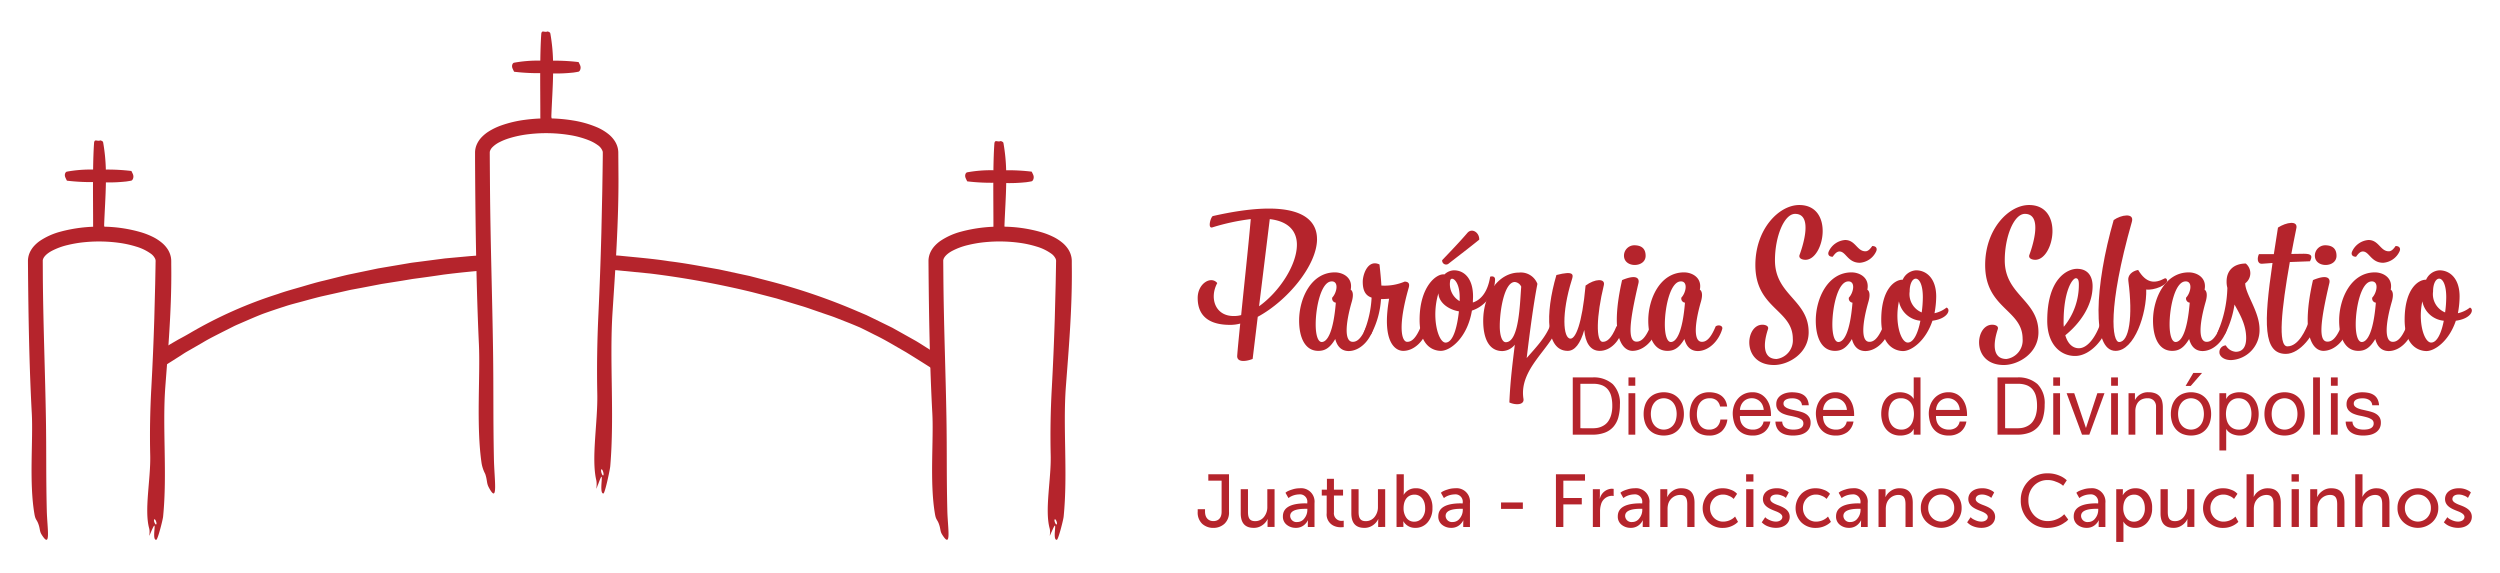 <?xml version="1.0" encoding="UTF-8"?>
<svg xmlns="http://www.w3.org/2000/svg" xmlns:xlink="http://www.w3.org/1999/xlink" width="441" height="101" viewBox="0 0 441 101">
  <defs>
    <clipPath id="clip-path">
      <rect id="Rectangle_48" data-name="Rectangle 48" width="441" height="101" transform="translate(-21625 -2763)" fill="#fff" stroke="#707070" stroke-width="1"></rect>
    </clipPath>
  </defs>
  <g id="Mask_Group_3" data-name="Mask Group 3" transform="translate(21625 2763)" clip-path="url(#clip-path)">
    <g id="Group_106" data-name="Group 106" transform="translate(-21620.059 -2757.441)">
      <path id="Path_119" data-name="Path 119" d="M0,335.209H1.291v.4c0,1.172.646,1.7,1.476,1.7s1.449-.5,1.449-1.647v-5.481H1.871v-1.133h3.65v6.628a2.682,2.682,0,0,1-.817,2.121,2.868,2.868,0,0,1-1.95.712,2.869,2.869,0,0,1-1.95-.712A2.7,2.7,0,0,1,0,335.67Z" transform="translate(206.334 -250.947)" fill="#b5242c"></path>
      <path id="Path_120" data-name="Path 120" d="M18.287,335.393h1.279v3.979c0,1.067.263,1.66,1.251,1.66a1.929,1.929,0,0,0,1.568-.738,2.734,2.734,0,0,0,.593-1.779v-3.123h1.278v6.667H23.018v-.883l.026-.488h-.026a2.7,2.7,0,0,1-.909,1.054,2.548,2.548,0,0,1-1.541.475c-1.516,0-2.28-.857-2.28-2.556Z" transform="translate(195.636 -254.662)" fill="#b5242c"></path>
      <path id="Path_121" data-name="Path 121" d="M40.213,337.673h.29v-.118a1.293,1.293,0,0,0-1.462-1.462,3.327,3.327,0,0,0-1.621.474l-.237.171-.527-.935a2.624,2.624,0,0,1,.3-.224,4.594,4.594,0,0,1,.857-.342,4.14,4.14,0,0,1,1.33-.225,2.369,2.369,0,0,1,2.635,2.609v4.217H40.6V341.2l.026-.527H40.6a1.817,1.817,0,0,1-.3.461,2.225,2.225,0,0,1-1.831.857,2.483,2.483,0,0,1-1.594-.54,1.8,1.8,0,0,1-.672-1.489c0-1.528,1.344-2.293,4.018-2.293m-1.476,3.294A1.528,1.528,0,0,0,40,340.308a2.359,2.359,0,0,0,.514-1.462v-.211h-.33c-1.805,0-2.7.422-2.7,1.265a1.117,1.117,0,0,0,1.252,1.067" transform="translate(185.16 -254.438)" fill="#b5242c"></path>
      <path id="Path_122" data-name="Path 122" d="M53.606,333.932h-.869V332.9h.909V330.98h1.239V332.9h1.607v1.028H54.885V336.9a1.33,1.33,0,0,0,1.423,1.5l.3-.026V339.5a4.076,4.076,0,0,1-.448.027,2.857,2.857,0,0,1-1.265-.237,2.2,2.2,0,0,1-1.291-2.253Z" transform="translate(175.482 -252.08)" fill="#b5242c"></path>
      <path id="Path_123" data-name="Path 123" d="M65.309,335.393h1.279v3.979c0,1.067.263,1.66,1.251,1.66a1.931,1.931,0,0,0,1.568-.738A2.736,2.736,0,0,0,70,338.516v-3.123h1.278v6.667H70.04v-.883l.026-.488H70.04a2.7,2.7,0,0,1-.91,1.054,2.548,2.548,0,0,1-1.541.475c-1.516,0-2.28-.857-2.28-2.556Z" transform="translate(168.128 -254.662)" fill="#b5242c"></path>
      <path id="Path_124" data-name="Path 124" d="M84.518,338.346v-9.3H85.8v3.044l-.026.566H85.8a1.719,1.719,0,0,1,.3-.4,2.43,2.43,0,0,1,1.831-.738,2.6,2.6,0,0,1,2.121.962,3.808,3.808,0,0,1,.8,2.53,3.7,3.7,0,0,1-.857,2.53,2.757,2.757,0,0,1-2.174.962,2.361,2.361,0,0,1-2.016-1.028l-.079-.119H85.7c.013.145.026.3.026.5v.488Zm1.726-1.634a1.632,1.632,0,0,0,1.4.7,1.754,1.754,0,0,0,1.37-.632,2.61,2.61,0,0,0,.554-1.753c0-1.436-.764-2.385-1.885-2.385-1.093,0-1.924.8-1.924,2.4a2.845,2.845,0,0,0,.488,1.674" transform="translate(156.89 -250.947)" fill="#b5242c"></path>
      <path id="Path_125" data-name="Path 125" d="M106.285,337.673h.29v-.118a1.293,1.293,0,0,0-1.462-1.462,3.327,3.327,0,0,0-1.621.474l-.237.171-.527-.935a2.623,2.623,0,0,1,.3-.224,4.594,4.594,0,0,1,.857-.342,4.138,4.138,0,0,1,1.331-.225,2.369,2.369,0,0,1,2.635,2.609v4.217h-1.186V341.2l.026-.527h-.026a1.817,1.817,0,0,1-.3.461,2.225,2.225,0,0,1-1.831.857,2.484,2.484,0,0,1-1.594-.54,1.8,1.8,0,0,1-.672-1.489c0-1.528,1.344-2.293,4.018-2.293m-1.476,3.294a1.528,1.528,0,0,0,1.265-.659,2.359,2.359,0,0,0,.514-1.462v-.211h-.33c-1.805,0-2.7.422-2.7,1.265a1.117,1.117,0,0,0,1.252,1.067" transform="translate(146.507 -254.438)" fill="#b5242c"></path>
      <rect id="Rectangle_46" data-name="Rectangle 46" width="3.848" height="1.133" transform="translate(259.842 83.076)" fill="#b5242c"></rect>
      <path id="Path_126" data-name="Path 126" d="M152.272,338.345v-9.3H157.4v1.133h-3.821v3.057h3.254v1.133h-3.254v3.979Z" transform="translate(117.254 -250.947)" fill="#b5242c"></path>
      <path id="Path_127" data-name="Path 127" d="M167.958,341.949v-6.667H169.2v1.159l-.026.5h.026A2.27,2.27,0,0,1,171.3,335.2l.33.027v1.265a1.663,1.663,0,0,0-.369-.039,2.042,2.042,0,0,0-1.872,1.568,4.084,4.084,0,0,0-.158,1.2v2.728Z" transform="translate(108.078 -254.55)" fill="#b5242c"></path>
      <path id="Path_128" data-name="Path 128" d="M182.582,337.673h.29v-.118a1.293,1.293,0,0,0-1.462-1.462,3.327,3.327,0,0,0-1.621.474l-.237.171-.527-.935a2.673,2.673,0,0,1,.3-.224,4.6,4.6,0,0,1,.857-.342,4.14,4.14,0,0,1,1.331-.225,2.369,2.369,0,0,1,2.635,2.609v4.217h-1.186V341.2l.026-.527h-.026a1.817,1.817,0,0,1-.3.461,2.226,2.226,0,0,1-1.831.857,2.484,2.484,0,0,1-1.594-.54,1.8,1.8,0,0,1-.672-1.489c0-1.528,1.344-2.293,4.018-2.293m-1.476,3.294a1.527,1.527,0,0,0,1.265-.659,2.357,2.357,0,0,0,.514-1.462v-.211h-.329c-1.805,0-2.7.422-2.7,1.265a1.118,1.118,0,0,0,1.252,1.067" transform="translate(101.873 -254.438)" fill="#b5242c"></path>
      <path id="Path_129" data-name="Path 129" d="M196.629,341.837V335.17h1.238v.883l-.026.488h.026a2.73,2.73,0,0,1,.9-1.041,2.537,2.537,0,0,1,1.607-.488c1.529,0,2.293.857,2.293,2.556v4.269h-1.278v-3.979c0-1.067-.277-1.674-1.265-1.674a2.2,2.2,0,0,0-2.108,1.634,3.4,3.4,0,0,0-.105.9v3.123Z" transform="translate(91.305 -254.438)" fill="#b5242c"></path>
      <path id="Path_130" data-name="Path 130" d="M215.633,336.014a3.474,3.474,0,0,1,2.569-1,3.513,3.513,0,0,1,1.357.25,2.609,2.609,0,0,1,.9.488l.251.237-.606.9-.237-.211a2.444,2.444,0,0,0-.633-.342,2.316,2.316,0,0,0-.974-.211,2.213,2.213,0,0,0-1.66.672,2.346,2.346,0,0,0-.659,1.7,2.4,2.4,0,0,0,.659,1.713,2.264,2.264,0,0,0,1.7.685,2.955,2.955,0,0,0,1.818-.672l.237-.224.514.935a3.066,3.066,0,0,1-.435.369,3.853,3.853,0,0,1-2.227.7,3.517,3.517,0,0,1-2.569-.988,3.613,3.613,0,0,1,0-4.994" transform="translate(80.773 -254.439)" fill="#b5242c"></path>
      <path id="Path_131" data-name="Path 131" d="M233.11,329.043H234.4v1.3H233.11Zm.013,2.636H234.4v6.667h-1.278Z" transform="translate(69.964 -250.947)" fill="#b5242c"></path>
      <path id="Path_132" data-name="Path 132" d="M239.747,341.02l.619-.909a2.069,2.069,0,0,0,.237.224,3.892,3.892,0,0,0,.659.343,2.5,2.5,0,0,0,1.015.211c.593,0,1.107-.316,1.107-.83,0-.435-.541-.764-1.213-1.015-.962-.382-2.214-.843-2.214-2.135,0-1.173,1.028-1.9,2.412-1.9a3.351,3.351,0,0,1,1.937.553l.211.185-.514.962-.2-.158a2.128,2.128,0,0,0-.554-.264,2.258,2.258,0,0,0-.9-.171c-.62,0-1.094.277-1.094.817,0,.435.54.738,1.212,1,.962.356,2.214.83,2.214,2.122,0,1.12-.975,1.937-2.411,1.937a3.814,3.814,0,0,1-1.357-.237,2.83,2.83,0,0,1-.9-.5Z" transform="translate(66.081 -254.439)" fill="#b5242c"></path>
      <path id="Path_133" data-name="Path 133" d="M255.13,336.014a3.474,3.474,0,0,1,2.569-1,3.513,3.513,0,0,1,1.357.25,2.609,2.609,0,0,1,.9.488l.25.237-.606.9-.237-.211a2.447,2.447,0,0,0-.632-.342,2.319,2.319,0,0,0-.975-.211,2.213,2.213,0,0,0-1.66.672,2.346,2.346,0,0,0-.659,1.7,2.4,2.4,0,0,0,.659,1.713,2.264,2.264,0,0,0,1.7.685,2.954,2.954,0,0,0,1.818-.672l.237-.224.514.935a3.074,3.074,0,0,1-.435.369,3.856,3.856,0,0,1-2.227.7,3.517,3.517,0,0,1-2.569-.988,3.613,3.613,0,0,1,0-4.994" transform="translate(57.668 -254.439)" fill="#b5242c"></path>
      <path id="Path_134" data-name="Path 134" d="M275.356,337.673h.29v-.118a1.293,1.293,0,0,0-1.462-1.462,3.327,3.327,0,0,0-1.621.474l-.237.171-.527-.935a2.62,2.62,0,0,1,.3-.224,4.6,4.6,0,0,1,.857-.342,4.142,4.142,0,0,1,1.331-.225,2.369,2.369,0,0,1,2.635,2.609v4.217h-1.186V341.2l.026-.527h-.026a1.817,1.817,0,0,1-.3.461,2.225,2.225,0,0,1-1.831.857,2.484,2.484,0,0,1-1.594-.54,1.8,1.8,0,0,1-.672-1.489c0-1.528,1.344-2.293,4.018-2.293m-1.476,3.294a1.528,1.528,0,0,0,1.265-.659,2.359,2.359,0,0,0,.514-1.462v-.211h-.329c-1.805,0-2.7.422-2.7,1.265a1.118,1.118,0,0,0,1.252,1.067" transform="translate(47.6 -254.438)" fill="#b5242c"></path>
      <path id="Path_135" data-name="Path 135" d="M289.4,341.837V335.17h1.238v.883l-.026.488h.026a2.73,2.73,0,0,1,.9-1.041,2.537,2.537,0,0,1,1.607-.488c1.529,0,2.293.857,2.293,2.556v4.269h-1.278v-3.979c0-1.067-.277-1.674-1.265-1.674a2.2,2.2,0,0,0-2.108,1.634,3.4,3.4,0,0,0-.105.9v3.123Z" transform="translate(37.031 -254.438)" fill="#b5242c"></path>
      <path id="Path_136" data-name="Path 136" d="M307.375,338.491a3.274,3.274,0,0,1,1.041-2.49,3.8,3.8,0,0,1,5.113,0,3.272,3.272,0,0,1,1.041,2.49,3.332,3.332,0,0,1-1.054,2.5,3.747,3.747,0,0,1-5.1,0,3.322,3.322,0,0,1-1.041-2.5m5.218,1.726a2.363,2.363,0,0,0,.672-1.726,2.3,2.3,0,0,0-.672-1.7,2.168,2.168,0,0,0-1.621-.672,2.208,2.208,0,0,0-1.621.672,2.3,2.3,0,0,0-.672,1.7,2.353,2.353,0,0,0,.672,1.713,2.274,2.274,0,0,0,3.241.013" transform="translate(26.518 -254.439)" fill="#b5242c"></path>
      <path id="Path_137" data-name="Path 137" d="M327.06,341.02l.619-.909a2.071,2.071,0,0,0,.237.224,3.876,3.876,0,0,0,.659.343,2.5,2.5,0,0,0,1.015.211c.593,0,1.107-.316,1.107-.83,0-.435-.541-.764-1.213-1.015-.962-.382-2.214-.843-2.214-2.135,0-1.173,1.028-1.9,2.412-1.9a3.352,3.352,0,0,1,1.937.553l.211.185-.514.962-.2-.158a2.13,2.13,0,0,0-.553-.264,2.258,2.258,0,0,0-.9-.171c-.62,0-1.094.277-1.094.817,0,.435.54.738,1.212,1,.962.356,2.214.83,2.214,2.122,0,1.12-.975,1.937-2.411,1.937a3.818,3.818,0,0,1-1.357-.237,2.828,2.828,0,0,1-.9-.5Z" transform="translate(15.003 -254.439)" fill="#b5242c"></path>
      <path id="Path_138" data-name="Path 138" d="M351.2,330.033a4.587,4.587,0,0,1,3.386-1.37,5.143,5.143,0,0,1,2.161.434,3.985,3.985,0,0,1,1.094.672l.132.119-.645.975a3.058,3.058,0,0,0-.342-.277,4.12,4.12,0,0,0-.936-.448,3.558,3.558,0,0,0-1.41-.29,3.269,3.269,0,0,0-2.49,1.028,3.546,3.546,0,0,0-.949,2.53,3.783,3.783,0,0,0,.962,2.61,3.211,3.211,0,0,0,2.49,1.067,3.859,3.859,0,0,0,1.489-.3,3.7,3.7,0,0,0,1.054-.606l.329-.3.7.936a2.065,2.065,0,0,1-.606.514,4.562,4.562,0,0,1-.738.448,5.329,5.329,0,0,1-2.266.514,4.508,4.508,0,0,1-3.413-1.4,4.8,4.8,0,0,1-1.344-3.465,4.62,4.62,0,0,1,1.344-3.386" transform="translate(1.667 -250.725)" fill="#b5242c"></path>
      <path id="Path_139" data-name="Path 139" d="M376.386,337.673h.29v-.118a1.293,1.293,0,0,0-1.462-1.462,3.327,3.327,0,0,0-1.621.474l-.237.171-.527-.935a2.623,2.623,0,0,1,.3-.224,4.6,4.6,0,0,1,.857-.342,4.14,4.14,0,0,1,1.331-.225,2.369,2.369,0,0,1,2.635,2.609v4.217h-1.186V341.2l.026-.527h-.026a1.817,1.817,0,0,1-.3.461,2.225,2.225,0,0,1-1.831.857,2.483,2.483,0,0,1-1.594-.54,1.8,1.8,0,0,1-.672-1.489c0-1.528,1.344-2.293,4.018-2.293m-1.476,3.294a1.528,1.528,0,0,0,1.265-.659,2.36,2.36,0,0,0,.514-1.462v-.211h-.329c-1.805,0-2.7.422-2.7,1.265a1.117,1.117,0,0,0,1.252,1.067" transform="translate(-11.503 -254.438)" fill="#b5242c"></path>
      <path id="Path_140" data-name="Path 140" d="M390.434,344.473v-9.3h1.173v.566l-.026.488h.026a1.537,1.537,0,0,1,.3-.422,2.54,2.54,0,0,1,1.937-.791,2.6,2.6,0,0,1,2.121.962,3.808,3.808,0,0,1,.8,2.53,3.7,3.7,0,0,1-.856,2.53,2.732,2.732,0,0,1-2.161.962,2.369,2.369,0,0,1-1.976-.976l-.066-.118h-.026c.013.158.026.356.026.58v2.991Zm1.739-4.269a1.641,1.641,0,0,0,1.383.7,1.755,1.755,0,0,0,1.37-.632,2.61,2.61,0,0,0,.554-1.753c0-1.436-.764-2.385-1.884-2.385-1.094,0-1.924.8-1.924,2.4a2.853,2.853,0,0,0,.5,1.674" transform="translate(-22.071 -254.439)" fill="#b5242c"></path>
      <path id="Path_141" data-name="Path 141" d="M409.262,335.393h1.279v3.979c0,1.067.263,1.66,1.251,1.66a1.931,1.931,0,0,0,1.568-.738,2.736,2.736,0,0,0,.593-1.779v-3.123h1.278v6.667h-1.239v-.883l.026-.488h-.026a2.7,2.7,0,0,1-.909,1.054,2.548,2.548,0,0,1-1.541.475c-1.516,0-2.28-.857-2.28-2.556Z" transform="translate(-33.086 -254.662)" fill="#b5242c"></path>
      <path id="Path_142" data-name="Path 142" d="M428.328,336.014a3.474,3.474,0,0,1,2.569-1,3.513,3.513,0,0,1,1.357.25,2.609,2.609,0,0,1,.9.488l.25.237-.606.9-.237-.211a2.448,2.448,0,0,0-.633-.342,2.319,2.319,0,0,0-.975-.211,2.213,2.213,0,0,0-1.66.672,2.346,2.346,0,0,0-.659,1.7,2.4,2.4,0,0,0,.659,1.713,2.264,2.264,0,0,0,1.7.685,2.955,2.955,0,0,0,1.818-.672l.237-.224.514.935a3.066,3.066,0,0,1-.435.369,3.853,3.853,0,0,1-2.227.7,3.517,3.517,0,0,1-2.569-.988,3.613,3.613,0,0,1,0-4.994" transform="translate(-43.654 -254.439)" fill="#b5242c"></path>
      <path id="Path_143" data-name="Path 143" d="M445.837,338.345v-9.3h1.278v3.413l-.026.554h.026a2.553,2.553,0,0,1,.909-1.028,2.648,2.648,0,0,1,1.555-.461c1.529,0,2.293.857,2.293,2.556v4.27h-1.278v-3.979c0-1.067-.277-1.674-1.265-1.674a2.219,2.219,0,0,0-2.108,1.647,3.3,3.3,0,0,0-.105.883v3.123Z" transform="translate(-54.482 -250.947)" fill="#b5242c"></path>
      <path id="Path_144" data-name="Path 144" d="M464.951,329.043h1.291v1.3h-1.291Zm.013,2.636h1.278v6.667h-1.278Z" transform="translate(-65.664 -250.947)" fill="#b5242c"></path>
      <path id="Path_145" data-name="Path 145" d="M472.888,341.837V335.17h1.238v.883l-.026.488h.026a2.733,2.733,0,0,1,.9-1.041,2.537,2.537,0,0,1,1.608-.488c1.528,0,2.292.857,2.292,2.556v4.269h-1.278v-3.979c0-1.067-.277-1.674-1.265-1.674a2.2,2.2,0,0,0-2.108,1.634,3.4,3.4,0,0,0-.105.9v3.123Z" transform="translate(-70.307 -254.438)" fill="#b5242c"></path>
      <path id="Path_146" data-name="Path 146" d="M492.034,338.345v-9.3h1.278v3.413l-.026.554h.026a2.55,2.55,0,0,1,.909-1.028,2.649,2.649,0,0,1,1.555-.461c1.528,0,2.292.857,2.292,2.556v4.27h-1.278v-3.979c0-1.067-.277-1.674-1.265-1.674a2.219,2.219,0,0,0-2.108,1.647,3.3,3.3,0,0,0-.105.883v3.123Z" transform="translate(-81.508 -250.947)" fill="#b5242c"></path>
      <path id="Path_147" data-name="Path 147" d="M510,338.491a3.274,3.274,0,0,1,1.041-2.49,3.8,3.8,0,0,1,5.112,0,3.271,3.271,0,0,1,1.041,2.49,3.331,3.331,0,0,1-1.055,2.5,3.746,3.746,0,0,1-5.1,0,3.322,3.322,0,0,1-1.041-2.5m5.218,1.726a2.363,2.363,0,0,0,.672-1.726,2.3,2.3,0,0,0-.672-1.7,2.168,2.168,0,0,0-1.621-.672,2.208,2.208,0,0,0-1.621.672,2.3,2.3,0,0,0-.672,1.7,2.353,2.353,0,0,0,.672,1.713,2.274,2.274,0,0,0,3.241.013" transform="translate(-92.021 -254.439)" fill="#b5242c"></path>
      <path id="Path_148" data-name="Path 148" d="M529.691,341.02l.619-.909a2.112,2.112,0,0,0,.237.224,3.878,3.878,0,0,0,.659.343,2.5,2.5,0,0,0,1.015.211c.593,0,1.107-.316,1.107-.83,0-.435-.54-.764-1.212-1.015-.962-.382-2.214-.843-2.214-2.135,0-1.173,1.028-1.9,2.411-1.9a3.353,3.353,0,0,1,1.937.553l.211.185-.514.962-.2-.158a2.131,2.131,0,0,0-.553-.264,2.258,2.258,0,0,0-.9-.171c-.62,0-1.094.277-1.094.817,0,.435.54.738,1.212,1,.962.356,2.214.83,2.214,2.122,0,1.12-.975,1.937-2.411,1.937a3.819,3.819,0,0,1-1.357-.237,2.833,2.833,0,0,1-.9-.5Z" transform="translate(-103.537 -254.439)" fill="#b5242c"></path>
      <path id="Path_149" data-name="Path 149" d="M21.049,221.507c0,4.615-5.212,10.89-10.458,13.712l-.9,7.437c-1.295.5-2.822.6-2.722-.6.066-.963.266-2.988.531-5.644a6.8,6.8,0,0,1-1.792.232c-2.524,0-5.711-.73-5.711-4.748,0-2.589,2.39-3.95,3.453-2.623-1.395,2.556-.432,5.81,2.888,5.81a4.711,4.711,0,0,0,1.328-.166c.5-5.047,1.228-11.62,1.693-16.932a38.152,38.152,0,0,0-6.773,1.461c-.863.266-.332-1.726.066-1.992,13.745-3.121,18.393-.3,18.393,4.05m-8.333-3.519L10.824,233.36c3.552-2.523,6.674-7.271,6.674-10.856,0-2.291-1.362-4.117-4.781-4.515" transform="translate(206.334 -184.895)" fill="#b5242c"></path>
      <path id="Path_150" data-name="Path 150" d="M55,252.772c.5-.365,1.328-.133,1.162.465-.6,2.059-2.324,3.851-4.283,3.884-.83,0-1.925-.332-2.39-2.124-1,1.693-1.926,2.091-2.988,2.091-2.39,0-3.386-2.423-3.386-5.345,0-3.851,2.092-8.5,6.308-8.5,1.428,0,3.22.93,2.789,3.054.332.2.564.8.2,2.092-1.162,4.017-1.328,7.105.166,7.105.7,0,1.494-.465,2.424-2.723m-6.142-7.935c-1.826,0-2.822,4.449-2.822,7.6,0,1.76.365,3.088,1.062,3.088.963,0,2.059-1.66,2.49-6.939a.728.728,0,0,1-.631-.9c.8-.83,1.228-2.855-.1-2.855" transform="translate(181.109 -200.755)" fill="#b5242c"></path>
      <path id="Path_151" data-name="Path 151" d="M74.805,245.639c-.5.033-1,.066-1.428.066a15.245,15.245,0,0,1-1.627,5.976.739.739,0,0,1-1.428-.067,18.4,18.4,0,0,0,1.395-6.175c-1-.332-1.561-1.129-1.561-2.789,0-1.328.93-4.017,2.955-3.054.133,1.262.266,2.49.332,3.718a9.1,9.1,0,0,0,4.117-.7c.5.033.963.2.7,1.1-1.958,6.806-1.262,9.529-.265,9.529.7,0,1.494-.465,2.424-2.723.5-.365,1.328-.133,1.162.465-.6,2.059-2.324,3.851-4.283,3.851-1.561,0-3.785-1.826-2.49-9.2" transform="translate(165.292 -198.502)" fill="#b5242c"></path>
      <path id="Path_152" data-name="Path 152" d="M107.63,234.1a5.945,5.945,0,0,1-4.084,5.511c-.8,4.781-3.785,7.1-5.478,7.1-1.162,0-3.752-.664-3.752-5.478,0-5.91,3.021-8.234,4.383-8a2.568,2.568,0,0,1,1.66-.73c1.826,0,3.386,1.428,3.386,4.615,0,.365-.033.73-.033,1.062,1.394-.432,2.623-1.826,3.054-4.548.531-.166.863.066.863.465m-6.374,5.644c-1.86-.3-3.553-1.56-3.619-3.187-1.295,4.283-.033,8.7,1.262,8.7,1.361,0,2.058-2.822,2.357-5.512m1.527-13.877c.8-.863,2.092-.033,2.058,1.228-1.76,1.428-3.552,2.789-5.346,4.183a.7.7,0,0,1-1.195-.564c1.461-1.527,3.121-3.254,4.482-4.847m-1.394,12.085v-.7c0-2.922-1.428-3.752-1.66-2.988a3.458,3.458,0,0,0,1.66,3.685" transform="translate(151.159 -190.38)" fill="#b5242c"></path>
      <path id="Path_153" data-name="Path 153" d="M129.026,258.4c1.56-1.792,3.386-3.652,4.216-5.91.365-.3,1.362-.3,1.162.465-.93,3.652-6.806,7.337-5.943,12.649.166,1.1-1.394,1.129-2.49.631.166-3.951.6-7.172.963-10.193a2.918,2.918,0,0,1-2.191,1.129c-2.556,0-3.386-2.556-3.386-5.345,0-4.814,2.855-8.5,6.308-8.5a3.126,3.126,0,0,1,3.254,1.992c-.664,3.386-1.295,8.1-1.892,13.081m-.963-12.583a1.39,1.39,0,0,0-1.129-.83c-1.826,0-2.656,4.914-2.656,7.8,0,1.727.432,2.822,1.062,2.822,2.391,0,2.491-7.072,2.723-9.794" transform="translate(135.34 -200.801)" fill="#b5242c"></path>
      <path id="Path_154" data-name="Path 154" d="M161.257,252.946c.5-.365,1.328-.133,1.162.465-.6,2.059-2.158,3.851-4.117,3.851-1.693,0-2.556-1.527-2.722-3.685-.7,2.456-1.693,3.685-2.922,3.685-3.851,0-4.017-6.474-1.992-13.38,3.121-.8,3.021-.066,2.722.83-1.859,5.91-1.56,10.392-.232,10.392.863,0,2.025-2.424,2.656-9.362,1.66-1.228,3.519-1.295,3.221-.066-1.328,5.445-1.428,9.994-.2,9.994.7,0,1.494-.465,2.424-2.723" transform="translate(118.944 -200.928)" fill="#b5242c"></path>
      <path id="Path_155" data-name="Path 155" d="M184.061,246.032c.5-.365,1.328-.133,1.162.465-.6,2.059-2.324,3.818-4.283,3.852-2.092,0-3.984-3.154-1.859-12.484,2.523-1.062,3.088-.332,2.888.531-1.66,7.072-1.926,10.325-.332,10.325.7,0,1.494-.432,2.424-2.689m-4.648-12.483a1.836,1.836,0,0,1,1.793-1.826c.93,0,2.025.3,2.025,1.859,0,2.125-3.818,2.191-3.818-.033" transform="translate(102.116 -194.015)" fill="#b5242c"></path>
      <path id="Path_156" data-name="Path 156" d="M203.4,252.772c.5-.365,1.328-.133,1.162.465-.6,2.059-2.324,3.851-4.283,3.884-.83,0-1.925-.332-2.39-2.124-1,1.693-1.926,2.091-2.988,2.091-2.39,0-3.386-2.423-3.386-5.345,0-3.851,2.092-8.5,6.308-8.5,1.428,0,3.22.93,2.789,3.054.332.2.565.8.2,2.092-1.162,4.017-1.328,7.105.166,7.105.7,0,1.494-.465,2.424-2.723m-6.142-7.935c-1.826,0-2.822,4.449-2.822,7.6,0,1.76.365,3.088,1.062,3.088.963,0,2.059-1.66,2.49-6.939a.728.728,0,0,1-.631-.9c.8-.83,1.228-2.855-.1-2.855" transform="translate(94.298 -200.755)" fill="#b5242c"></path>
      <path id="Path_157" data-name="Path 157" d="M236.744,235.718c.5,0,1.2.2,1,.8-.9,2.722-.863,5.246,1.527,5.246a3.313,3.313,0,0,0,2.856-3.552c0-5.179-6.607-5.312-6.607-13.015,0-6.374,4.183-10.591,7.736-10.591,6.208,0,4.448,9.662,1.1,9.662-.5,0-1.195-.2-1.062-.8.365-.963,2.623-7.3-.764-7.3-1.926,0-3.553,3.984-3.553,8.2,0,6.142,5.943,6.972,5.943,12.682,0,3.752-3.586,5.777-6.109,5.777-5.777,0-5.113-7.105-2.058-7.105" transform="translate(69.185 -183.999)" fill="#b5242c"></path>
      <path id="Path_158" data-name="Path 158" d="M274.6,244.723c.5-.365,1.328-.133,1.162.465-.6,2.059-2.324,3.851-4.283,3.884-.83,0-1.925-.332-2.39-2.124-1,1.693-1.926,2.091-2.988,2.091-2.39,0-3.386-2.423-3.386-5.345,0-3.851,2.092-8.5,6.308-8.5,1.428,0,3.22.93,2.789,3.054.332.2.564.8.2,2.092-1.162,4.017-1.328,7.105.166,7.105.7,0,1.494-.465,2.424-2.723m-7.7-13.214c-.465,0-.83.4-1.2.93-.664,0-.93-.4-.7-.93a3.459,3.459,0,0,1,2.889-2.025c1.826,0,2.092,1.992,3.585,1.992.465,0,.83-.4,1.2-.93.664,0,.93.4.7.93a3.459,3.459,0,0,1-2.889,2.025c-2.125,0-2.457-1.992-3.586-1.992m1.56,5.279c-1.826,0-2.822,4.449-2.822,7.6,0,1.76.365,3.088,1.062,3.088.963,0,2.059-1.66,2.49-6.939a.728.728,0,0,1-.631-.9c.8-.83,1.228-2.855-.1-2.855" transform="translate(52.647 -192.705)" fill="#b5242c"></path>
      <path id="Path_159" data-name="Path 159" d="M299.58,251.262c-1.2,3.586-3.718,5.345-5.179,5.345-1.162,0-3.851-.7-3.851-5.511,0-5.378,2.357-7.105,3.785-7.072a2.755,2.755,0,0,1,2.357-1.66c1.826,0,3.552,1.428,3.552,4.615a16.179,16.179,0,0,1-.3,2.955,5.213,5.213,0,0,0,2.125-1c.8.332.265,1.959-2.49,2.324m-2.125,0a4.253,4.253,0,0,1-3.785-3.42c-.8,3.752.332,7.271,1.561,7.271,1.062,0,1.826-1.76,2.224-3.852m.232-1.461a20.137,20.137,0,0,0,.2-2.689c0-4.316-2.324-4.051-2.324-1a3.477,3.477,0,0,0,2.125,3.685" transform="translate(36.361 -200.24)" fill="#b5242c"></path>
      <path id="Path_160" data-name="Path 160" d="M334.421,235.718c.5,0,1.2.2,1,.8-.9,2.722-.863,5.246,1.527,5.246a3.313,3.313,0,0,0,2.856-3.552c0-5.179-6.607-5.312-6.607-13.015,0-6.374,4.183-10.591,7.736-10.591,6.208,0,4.448,9.662,1.1,9.662-.5,0-1.2-.2-1.062-.8.365-.963,2.623-7.3-.764-7.3-1.926,0-3.553,3.984-3.553,8.2,0,6.142,5.943,6.972,5.943,12.682,0,3.752-3.586,5.777-6.109,5.777-5.777,0-5.113-7.105-2.058-7.105" transform="translate(12.044 -183.999)" fill="#b5242c"></path>
      <path id="Path_161" data-name="Path 161" d="M364.295,253.444c.432,1.527,1.328,2.291,2.39,2.291,1.527,0,2.988-1.958,3.852-4.515.83-.465,1.295.033,1.228.4-.4,2.224-2.955,5.478-5.744,5.478-2.589,0-4.914-2.058-4.914-6.209,0-7.57,3.652-9.163,5.246-9.163,1.958,0,2.755,1.361,2.755,3.054,0,3.586-2.39,6.706-4.814,8.665m-.266-1.494a11.641,11.641,0,0,0,2.656-7.5c0-.731-.166-1.062-.531-1.062-.6,0-2.158,2.224-2.158,7.669a7.51,7.51,0,0,0,.033.9" transform="translate(-4.915 -199.865)" fill="#b5242c"></path>
      <path id="Path_162" data-name="Path 162" d="M388.168,230.58c-.166-.963.631-1.726,1.726-1.926,1.428,2.357,2.888,2.457,4.681,1.494.2-.1.4.1.432.332.1.83-2.357,1.826-3.685,1.627.1,4.25-2.059,10.823-5.412,10.823-4.25,0-3.652-11.554-.332-23.074,1.295-.93,3.652-1.328,3.22.266-4.382,15.471-3.453,21.248-2.258,21.248,1.76,0,2.457-4.416,1.627-10.79" transform="translate(-17.667 -186.596)" fill="#b5242c"></path>
      <path id="Path_163" data-name="Path 163" d="M417.952,252.772c.5-.365,1.328-.133,1.162.465-.6,2.059-2.324,3.851-4.283,3.884-.83,0-1.925-.332-2.39-2.124-1,1.693-1.926,2.091-2.988,2.091-2.391,0-3.386-2.423-3.386-5.345,0-3.851,2.092-8.5,6.308-8.5,1.428,0,3.22.93,2.789,3.054.332.2.564.8.2,2.092-1.162,4.017-1.328,7.105.166,7.105.7,0,1.494-.465,2.424-2.723m-6.142-7.935c-1.826,0-2.822,4.449-2.822,7.6,0,1.76.365,3.088,1.062,3.088.963,0,2.059-1.66,2.49-6.939a.728.728,0,0,1-.631-.9c.8-.83,1.228-2.855-.1-2.855" transform="translate(-31.216 -200.755)" fill="#b5242c"></path>
      <path id="Path_164" data-name="Path 164" d="M435.185,243.767a4.207,4.207,0,0,1-.133-1.129c0-1.992,1.328-3.154,3.386-3.154a2.217,2.217,0,0,1-.1,3.486c0,1.892,2.523,4.98,2.523,8.134a5.271,5.271,0,0,1-5.014,5.412c-1.461,0-2.058-.83-2.058-1.3a1.183,1.183,0,0,1,1.129-1.294,2.19,2.19,0,0,0,1.76,1.128c.93,0,1.826-.531,1.826-2.424,0-2.324-1.1-4.183-2.058-5.91a17.182,17.182,0,0,1-1.56,5.013c-.432.764-1.162.664-1.461-.033a20.916,20.916,0,0,0,1.76-7.868Z" transform="translate(-47.221 -198.555)" fill="#b5242c"></path>
      <path id="Path_165" data-name="Path 165" d="M453.2,229.272l-1.793.133c-.963.1-.93-1.062-.6-1.693h2.623l.73-4.681c1.428-.93,3.652-1.361,3.22.232-.3,1.494-.6,2.955-.863,4.416l2.224-.033c1.428,0,1.527.432,1.062,1.328l-3.552.133c-1.461,8.234-2.158,14.874-.432,14.874,1.959,0,3.254-2.855,3.851-4.515.531-.332,1.328-.2,1.229.4-.266,1.892-2.789,5.445-5.346,5.445-4.017,0-3.918-5.412-2.357-16.036" transform="translate(-57.267 -188.443)" fill="#b5242c"></path>
      <path id="Path_166" data-name="Path 166" d="M477.731,246.032c.5-.365,1.328-.133,1.162.465-.6,2.059-2.324,3.818-4.283,3.852-2.092,0-3.984-3.154-1.859-12.484,2.523-1.062,3.088-.332,2.888.531-1.66,7.072-1.926,10.325-.332,10.325.7,0,1.494-.432,2.424-2.689m-4.648-12.483a1.836,1.836,0,0,1,1.793-1.826c.93,0,2.025.3,2.025,1.859,0,2.125-3.818,2.191-3.818-.033" transform="translate(-69.682 -194.015)" fill="#b5242c"></path>
      <path id="Path_167" data-name="Path 167" d="M497.069,244.723c.5-.365,1.328-.133,1.162.465-.6,2.059-2.324,3.851-4.283,3.884-.83,0-1.925-.332-2.39-2.124-1,1.693-1.926,2.091-2.988,2.091-2.39,0-3.386-2.423-3.386-5.345,0-3.851,2.092-8.5,6.308-8.5,1.428,0,3.22.93,2.789,3.054.332.2.564.8.2,2.092-1.162,4.017-1.328,7.105.166,7.105.7,0,1.494-.465,2.424-2.723m-7.7-13.214c-.465,0-.83.4-1.2.93-.664,0-.93-.4-.7-.93a3.459,3.459,0,0,1,2.889-2.025c1.826,0,2.092,1.992,3.585,1.992.465,0,.83-.4,1.2-.93.664,0,.93.4.7.93a3.459,3.459,0,0,1-2.889,2.025c-2.125,0-2.457-1.992-3.586-1.992m1.56,5.279c-1.826,0-2.822,4.449-2.822,7.6,0,1.76.365,3.088,1.062,3.088.963,0,2.059-1.66,2.49-6.939a.728.728,0,0,1-.631-.9c.8-.83,1.228-2.855-.1-2.855" transform="translate(-77.5 -192.705)" fill="#b5242c"></path>
      <path id="Path_168" data-name="Path 168" d="M522.054,251.262c-1.2,3.586-3.718,5.345-5.179,5.345-1.162,0-3.851-.7-3.851-5.511,0-5.378,2.357-7.105,3.785-7.072a2.755,2.755,0,0,1,2.357-1.66c1.826,0,3.552,1.428,3.552,4.615a16.176,16.176,0,0,1-.3,2.955,5.209,5.209,0,0,0,2.125-1c.8.332.266,1.959-2.49,2.324m-2.125,0a4.253,4.253,0,0,1-3.785-3.42c-.8,3.752.332,7.271,1.561,7.271,1.062,0,1.826-1.76,2.224-3.852m.233-1.461a20.137,20.137,0,0,0,.2-2.689c0-4.316-2.324-4.051-2.324-1a3.477,3.477,0,0,0,2.125,3.685" transform="translate(-93.786 -200.24)" fill="#b5242c"></path>
      <path id="Path_169" data-name="Path 169" d="M161.255,94.945q-1.594.1-3.184.224l-4.359.4-4.328.563c-.719.1-1.444.168-2.157.3l-2.143.365-2.14.361-1.068.181-1.059.223-4.228.88c-1.4.328-2.785.691-4.176,1.03-1.4.318-2.76.738-4.128,1.135s-2.741.765-4.076,1.243a76.129,76.129,0,0,0-15.491,6.894c-.645.378-1.323.751-2.024,1.121l-2.094,1.213-1.794,1.008c-.207,1.254-.383,2.513-.549,3.773q.892-.613,1.784-1.23,1.714-1.064,3.414-2.162c.558-.38,1.16-.689,1.74-1.033l1.752-1.01c1.152-.7,2.363-1.288,3.554-1.9l1.787-.9c.591-.307,1.212-.546,1.814-.818,1.216-.52,2.414-1.054,3.627-1.514,1.224-.433,2.441-.846,3.647-1.23,1.038-.355,2.132-.617,3.229-.917s2.21-.608,3.346-.883l3.463-.776c.583-.129,1.164-.272,1.754-.393l1.784-.331,3.59-.689,3.639-.576L148,99.193l1.828-.247q1.828-.248,3.642-.523c2.676-.339,5.405-.613,8.169-.818a5.059,5.059,0,0,1-.381-2.661" transform="translate(-80.155 -55.543)" fill="#b5242c" fill-rule="evenodd"></path>
      <path id="Path_170" data-name="Path 170" d="M353.76,112.859c-.664-.438-1.332-.839-1.978-1.256-.779-.484-1.532-.987-2.309-1.443l-2.36-1.322-1.193-.667-.6-.335-.625-.307-2.578-1.261-1.348-.654-1.429-.606a107.3,107.3,0,0,0-16.063-5.484l-2.1-.545-1.055-.272-1.069-.229-4.3-.928c-2.9-.5-5.817-1.081-8.8-1.44-2.906-.456-5.842-.681-8.769-.982-.556-.039-1.112-.071-1.669-.1a4.817,4.817,0,0,1-.58,2.569l.764.045,1.15.07,1.153.115,4.612.452a157.586,157.586,0,0,1,17.984,3.28l4.318,1.121,4.207,1.269c.7.2,1.382.437,2.061.675l2.032.7c.672.237,1.352.447,2.01.7l1.959.768c.769.3,1.584.637,2.437,1,.837.4,1.7.841,2.6,1.295,1.816.869,3.641,1.992,5.532,3.07,1.945,1.194,3.9,2.43,5.791,3.648a5.066,5.066,0,0,1,.211-2.945" transform="translate(-192.874 -55.589)" fill="#b5242c" fill-rule="evenodd"></path>
      <path id="Path_171" data-name="Path 171" d="M260.736,101.5c1.391-3.843-.031,1.7.944,1.589.267-.032,1.154-4.2,1.2-4.791.763-8.959-.151-18.514.4-27.113.481-7.462,1.114-16.1,1.047-24.458q-.013-1.873-.026-3.776l-.007-.177-.006-.085c-.01-.11-.027-.258-.043-.335a3.626,3.626,0,0,0-.133-.522,4.068,4.068,0,0,0-.421-.888,5.154,5.154,0,0,0-1.061-1.192,8.8,8.8,0,0,0-2.156-1.288,18.14,18.14,0,0,0-4.212-1.18,27.8,27.8,0,0,0-4.2-.359,28.958,28.958,0,0,0-4.224.252,20.372,20.372,0,0,0-4.267,1.019,11.04,11.04,0,0,0-2.178,1.065,6.678,6.678,0,0,0-1.108.892,4.447,4.447,0,0,0-1,1.493,3.646,3.646,0,0,0-.245,1.065l-.008.142,0,.136v.124l0,.247,0,.989.012,1.978c.071,10.538.23,20.959.67,30.473.259,5.622-.5,14.379.476,20.994a6.347,6.347,0,0,0,.638,1.857c.4,1.212.206,1.581.638,2.389,1.681,3.132.966-1.395.893-5.055-.148-7.3-.052-12.113-.154-19.135-.131-9.244-.46-18.908-.541-28.968l-.026-3.7-.012-1.85v-.376c0-.017,0,.007,0,0v-.009l0-.036a.991.991,0,0,1,.062-.29,1.791,1.791,0,0,1,.374-.58,4.82,4.82,0,0,1,1.338-.949,10.766,10.766,0,0,1,1.629-.655,19.212,19.212,0,0,1,3.516-.73,26.036,26.036,0,0,1,7.21.164,15.87,15.87,0,0,1,3.42.944,7.132,7.132,0,0,1,1.483.815,2.224,2.224,0,0,1,.876,1.093,1.026,1.026,0,0,1,.025.13.624.624,0,0,1,.006.076v.043c0,.037,0-.034,0-.021v.057l0,.459-.011.918-.024,1.833q-.029,1.832-.058,3.657-.08,3.65-.159,7.271-.19,7.238-.519,14.315c-.221,4.691-.295,9.34-.2,14.088.1,4.953-1.077,11.283-.189,15.15.25,1.089-.253,2.369.317.8m.919-1.6c-.162.14-.525-.884-.32-1.062.162-.14.524.884.32,1.062" transform="translate(-160.173 -21.601)" fill="#b5242c" fill-rule="evenodd"></path>
      <path id="Path_172" data-name="Path 172" d="M70.681,136.843c1.391-3.261-.031,1.445.945,1.349.266-.027,1.154-3.562,1.2-4.066.763-7.6-.151-15.71.4-23.006.481-6.332,1.114-13.66,1.047-20.753l-.007-.8,0-.4-.006-.319-.007-.111c-.008-.1-.02-.2-.035-.3a3.952,3.952,0,0,0-.631-1.57,5.15,5.15,0,0,0-.9-1.01,8.185,8.185,0,0,0-1.829-1.175,13.505,13.505,0,0,0-1.792-.7,24.825,24.825,0,0,0-7.123-1.028,26.053,26.053,0,0,0-7.2.877,12.071,12.071,0,0,0-3.681,1.655,6.168,6.168,0,0,0-.938.816,4.434,4.434,0,0,0-.842,1.274,3.706,3.706,0,0,0-.251.876,3.791,3.791,0,0,0-.043.476v.258l.007.839c.071,8.942.231,17.784.67,25.858.259,4.77-.5,12.2.476,17.814.166.954.376.911.638,1.576.4,1.028.206,1.342.638,2.027,1.68,2.657.965-1.184.893-4.29-.149-6.193-.053-10.278-.154-16.236-.131-7.843-.46-16.043-.541-24.58L51.6,89.057c-.049-.673.723-1.361,1.558-1.814a11.786,11.786,0,0,1,2.8-1.041,21.064,21.064,0,0,1,3.014-.51,26.12,26.12,0,0,1,6.127.119,18.557,18.557,0,0,1,2.96.654,8.61,8.61,0,0,1,2.608,1.255,2.332,2.332,0,0,1,.771.922,1.121,1.121,0,0,1,.065.518l-.012.777q-.029,1.554-.058,3.1-.08,3.1-.159,6.169-.19,6.142-.519,12.147c-.221,3.98-.295,7.925-.2,11.954.1,4.2-1.077,9.575-.189,12.855.25.924-.253,2.01.317.675m.919-1.358c-.162.119-.525-.75-.32-.9.162-.119.524.75.32.9" transform="translate(-48.998 -48.529)" fill="#b5242c" fill-rule="evenodd"></path>
      <path id="Path_173" data-name="Path 173" d="M453.471,136.843c1.391-3.261-.031,1.445.944,1.349.267-.027,1.154-3.562,1.2-4.066.763-7.6-.151-15.71.4-23.006.481-6.332,1.114-13.66,1.047-20.754l-.007-.8,0-.4-.005-.32-.008-.111c-.008-.1-.02-.2-.035-.3a3.963,3.963,0,0,0-.631-1.57,5.187,5.187,0,0,0-.9-1.009,8.2,8.2,0,0,0-1.828-1.174,13.491,13.491,0,0,0-1.793-.7,24.839,24.839,0,0,0-7.123-1.028,26.053,26.053,0,0,0-7.2.877,12.07,12.07,0,0,0-3.681,1.655,6.167,6.167,0,0,0-.938.816,4.439,4.439,0,0,0-.842,1.274,3.725,3.725,0,0,0-.252.876,3.871,3.871,0,0,0-.043.476v.258l.007.838c.071,8.943.231,17.785.67,25.858.259,4.771-.5,12.2.476,17.814.166.954.376.911.638,1.576.4,1.028.206,1.342.638,2.027,1.68,2.657.965-1.184.893-4.29-.149-6.193-.053-10.278-.154-16.236-.131-7.843-.46-16.043-.541-24.58l-.026-3.139c-.049-.672.723-1.361,1.558-1.814a11.793,11.793,0,0,1,2.8-1.041,21.069,21.069,0,0,1,3.014-.51,26.142,26.142,0,0,1,6.127.119,18.557,18.557,0,0,1,2.96.654,8.614,8.614,0,0,1,2.608,1.255,2.324,2.324,0,0,1,.771.922,1.11,1.11,0,0,1,.066.518l-.012.777q-.029,1.554-.058,3.1-.08,3.1-.159,6.17-.191,6.142-.519,12.146c-.221,3.98-.295,7.926-.2,11.955.1,4.2-1.077,9.574-.189,12.855.25.924-.253,2.01.318.675m.919-1.358c-.162.119-.525-.75-.32-.9.162-.119.524.75.32.9" transform="translate(-272.931 -48.529)" fill="#b5242c" fill-rule="evenodd"></path>
      <path id="Path_174" data-name="Path 174" d="M79.294,87.533c-.378.063.232.154.242.152.1-.017-.242-.152-.242-.152" transform="translate(-66.649 -51.207)" fill="#b5242c" fill-rule="evenodd"></path>
      <path id="Path_175" data-name="Path 175" d="M76.692,52.317c-.074-.2-.3-.636-.3-.636a35,35,0,0,0-4.505-.248,31.889,31.889,0,0,0-.477-4.8l-.056-.138c-.11-.091-.368-.231-.462-.2-.563.209-.926-.31-1.074.344-.1,1.362-.156,3.013-.178,4.792a23.26,23.26,0,0,0-4.626.367c-.243.052-.471.471-.293.957.074.2.3.636.3.636a35.393,35.393,0,0,0,4.6.248c-.006,2.585.024,5.3.022,7.716,0,.3.068.693.094,1.074.026.365-.154.95.276,1.012.693.1.246-.729.554-.895.17-.092.2,1.135.922.455.488-.458.085-1.309.1-1.813.09-2.479.272-4.985.308-7.494a27.012,27.012,0,0,0,3.332-.134,3.528,3.528,0,0,0,.4-.047l0,0c.259-.037.512-.079.749-.13s.49-.574.312-1.06" transform="translate(-58.158 -27.079)" fill="#b5242c" fill-rule="evenodd"></path>
      <path id="Path_176" data-name="Path 176" d="M269.385,41.245c-.378.063.232.154.242.152.1-.017-.242-.152-.242-.152" transform="translate(-177.853 -24.128)" fill="#b5242c" fill-rule="evenodd"></path>
      <path id="Path_177" data-name="Path 177" d="M266.783,6.029c-.074-.2-.3-.637-.3-.637a34.926,34.926,0,0,0-4.505-.247A31.931,31.931,0,0,0,261.5.34L261.444.2c-.11-.091-.368-.232-.461-.2-.563.21-.926-.309-1.074.344-.1,1.362-.156,3.014-.178,4.792a23.263,23.263,0,0,0-4.626.367c-.243.052-.471.471-.293.957.074.2.3.636.3.636a35.319,35.319,0,0,0,4.6.248c-.006,2.586.024,5.3.022,7.716,0,.3.068.693.094,1.074.026.365-.154.95.276,1.012.693.1.246-.729.554-.895.17-.092.2,1.135.922.455.488-.458.085-1.309.1-1.813.09-2.479.272-4.985.308-7.494a27.006,27.006,0,0,0,3.332-.135,3.427,3.427,0,0,0,.4-.047l0,0c.259-.037.512-.079.749-.13s.49-.574.312-1.059" transform="translate(-169.362 0)" fill="#b5242c" fill-rule="evenodd"></path>
      <path id="Path_178" data-name="Path 178" d="M461.982,87.815c-.378.063.232.154.242.152.1-.017-.242-.152-.242-.152" transform="translate(-290.522 -51.372)" fill="#b5242c" fill-rule="evenodd"></path>
      <path id="Path_179" data-name="Path 179" d="M459.381,52.6c-.074-.2-.3-.636-.3-.636a34.926,34.926,0,0,0-4.505-.248,31.937,31.937,0,0,0-.477-4.8l-.057-.138c-.11-.091-.368-.232-.461-.2-.563.21-.926-.309-1.074.345-.1,1.362-.156,3.013-.178,4.792a23.232,23.232,0,0,0-4.626.367c-.243.052-.471.471-.293.957.074.2.3.636.3.636a35.392,35.392,0,0,0,4.6.248c-.006,2.586.024,5.3.022,7.716,0,.3.068.693.094,1.074.026.365-.154.95.276,1.012.693.1.246-.729.554-.894.17-.092.2,1.135.922.455.488-.458.085-1.309.1-1.814.09-2.479.272-4.985.308-7.494a27.01,27.01,0,0,0,3.332-.134,3.516,3.516,0,0,0,.4-.047l0,0c.259-.037.512-.079.749-.13s.49-.574.312-1.06" transform="translate(-282.032 -27.243)" fill="#b5242c" fill-rule="evenodd"></path>
      <path id="Path_180" data-name="Path 180" d="M162.887,287.89a5.035,5.035,0,0,1,3.593,1.188,4.757,4.757,0,0,1,1.259,3.621,8.18,8.18,0,0,1-.283,2.256,4.214,4.214,0,0,1-.877,1.655,3.792,3.792,0,0,1-1.513,1.025,6.055,6.055,0,0,1-2.178.354h-3.466v-10.1Zm.113,8.968a5.609,5.609,0,0,0,.566-.035,3.167,3.167,0,0,0,.721-.17,3.3,3.3,0,0,0,.757-.389,2.549,2.549,0,0,0,.672-.693,3.88,3.88,0,0,0,.488-1.1,5.782,5.782,0,0,0,.19-1.592,6.743,6.743,0,0,0-.177-1.62,3.1,3.1,0,0,0-.58-1.216,2.549,2.549,0,0,0-1.04-.764,4.145,4.145,0,0,0-1.57-.261h-2.263v7.836Z" transform="translate(113.072 -226.873)" fill="#b5242c"></path>
      <path id="Path_181" data-name="Path 181" d="M183.109,287.89h1.2v1.471h-1.2Zm1.2,10.1h-1.2v-7.313h1.2Z" transform="translate(99.214 -226.873)" fill="#b5242c"></path>
      <path id="Path_182" data-name="Path 182" d="M189.777,296.523a3.4,3.4,0,0,1,.679-1.216,3.193,3.193,0,0,1,1.117-.813,4.095,4.095,0,0,1,3.063,0,3.209,3.209,0,0,1,1.111.813,3.414,3.414,0,0,1,.679,1.216,4.878,4.878,0,0,1,.226,1.506,4.81,4.81,0,0,1-.226,1.5,3.422,3.422,0,0,1-.679,1.209,3.13,3.13,0,0,1-1.111.806,4.187,4.187,0,0,1-3.063,0,3.115,3.115,0,0,1-1.117-.806,3.409,3.409,0,0,1-.679-1.209,4.8,4.8,0,0,1-.226-1.5,4.867,4.867,0,0,1,.226-1.506M191,299.21a2.465,2.465,0,0,0,.488.863,2.108,2.108,0,0,0,.729.53,2.218,2.218,0,0,0,1.768,0,2.118,2.118,0,0,0,.728-.53,2.471,2.471,0,0,0,.488-.863,4.034,4.034,0,0,0,0-2.362,2.555,2.555,0,0,0-.488-.87,2.088,2.088,0,0,0-.728-.538,2.218,2.218,0,0,0-1.768,0,2.078,2.078,0,0,0-.729.538,2.549,2.549,0,0,0-.488.87,4.034,4.034,0,0,0,0,2.362" transform="translate(95.446 -230.562)" fill="#b5242c"></path>
      <path id="Path_183" data-name="Path 183" d="M213.882,295.638a1.825,1.825,0,0,0-1.216-.382,2.24,2.24,0,0,0-1.089.24,1.943,1.943,0,0,0-.7.637,2.664,2.664,0,0,0-.375.913,4.966,4.966,0,0,0-.113,1.068,4.068,4.068,0,0,0,.12.99,2.659,2.659,0,0,0,.375.856,1.9,1.9,0,0,0,.665.6,1.989,1.989,0,0,0,.976.226,1.966,1.966,0,0,0,1.393-.467,2.1,2.1,0,0,0,.615-1.316h1.231a3.368,3.368,0,0,1-1.011,2.094,3.177,3.177,0,0,1-2.214.736,3.816,3.816,0,0,1-1.478-.269,2.867,2.867,0,0,1-1.075-.764,3.292,3.292,0,0,1-.651-1.181,4.917,4.917,0,0,1-.219-1.506,5.367,5.367,0,0,1,.212-1.535,3.553,3.553,0,0,1,.644-1.245,3.023,3.023,0,0,1,1.082-.835,3.544,3.544,0,0,1,1.514-.3,4.433,4.433,0,0,1,1.167.149,2.858,2.858,0,0,1,.962.46,2.508,2.508,0,0,1,.686.785,2.908,2.908,0,0,1,.34,1.124h-1.245a1.837,1.837,0,0,0-.594-1.075" transform="translate(84.001 -230.561)" fill="#b5242c"></path>
      <path id="Path_184" data-name="Path 184" d="M232.992,301.212a3.319,3.319,0,0,1-2.065.622,3.753,3.753,0,0,1-1.521-.283,2.989,2.989,0,0,1-1.082-.792,3.353,3.353,0,0,1-.658-1.217,5.856,5.856,0,0,1-.247-1.542,4.389,4.389,0,0,1,.255-1.528,3.641,3.641,0,0,1,.714-1.2,3.237,3.237,0,0,1,1.089-.792,3.322,3.322,0,0,1,1.379-.283,3,3,0,0,1,1.619.4,3.213,3.213,0,0,1,1.033,1.025,4.072,4.072,0,0,1,.537,1.358,5.822,5.822,0,0,1,.12,1.4h-5.475a2.906,2.906,0,0,0,.113.913,2.057,2.057,0,0,0,.41.764,2.009,2.009,0,0,0,.721.53,2.484,2.484,0,0,0,1.033.2,2.079,2.079,0,0,0,1.252-.354,1.709,1.709,0,0,0,.644-1.075h1.188a2.924,2.924,0,0,1-1.061,1.853m-.29-4.7a2.057,2.057,0,0,0-.439-.658,2.089,2.089,0,0,0-.651-.439,2.059,2.059,0,0,0-.827-.163,2.1,2.1,0,0,0-.842.163,1.949,1.949,0,0,0-.644.446,2.133,2.133,0,0,0-.424.658,2.5,2.5,0,0,0-.184.8h4.2a2.47,2.47,0,0,0-.191-.806" transform="translate(73.293 -230.562)" fill="#b5242c"></path>
      <path id="Path_185" data-name="Path 185" d="M246.939,300.045a1.276,1.276,0,0,0,.445.439,2,2,0,0,0,.623.233,3.552,3.552,0,0,0,.714.071,4.417,4.417,0,0,0,.594-.042,2.173,2.173,0,0,0,.573-.156,1.073,1.073,0,0,0,.432-.332.885.885,0,0,0,.169-.559.8.8,0,0,0-.353-.707,3.005,3.005,0,0,0-.884-.389q-.53-.148-1.153-.268a5.975,5.975,0,0,1-1.152-.339,2.393,2.393,0,0,1-.884-.615,1.6,1.6,0,0,1-.354-1.1,1.752,1.752,0,0,1,.248-.948,2.018,2.018,0,0,1,.637-.643,2.93,2.93,0,0,1,.876-.368,4.068,4.068,0,0,1,.969-.12,5.794,5.794,0,0,1,1.146.106,2.658,2.658,0,0,1,.926.368,1.906,1.906,0,0,1,.644.707,2.692,2.692,0,0,1,.283,1.11h-1.2a1.22,1.22,0,0,0-.184-.587,1.2,1.2,0,0,0-.4-.375,1.816,1.816,0,0,0-.531-.205,2.731,2.731,0,0,0-.586-.063,3.583,3.583,0,0,0-.545.042,1.843,1.843,0,0,0-.5.149,1.013,1.013,0,0,0-.367.283.714.714,0,0,0-.142.46.675.675,0,0,0,.219.516,1.747,1.747,0,0,0,.559.339,4.865,4.865,0,0,0,.764.226q.425.092.849.191.453.1.884.241a2.879,2.879,0,0,1,.764.375,1.836,1.836,0,0,1,.538.587,1.73,1.73,0,0,1,.205.877,2.038,2.038,0,0,1-.276,1.1,2.155,2.155,0,0,1-.722.707,3.009,3.009,0,0,1-1,.375,5.959,5.959,0,0,1-1.111.106,5.138,5.138,0,0,1-1.16-.127,2.849,2.849,0,0,1-.976-.418,2.124,2.124,0,0,1-.679-.764,2.649,2.649,0,0,1-.283-1.153h1.2a1.354,1.354,0,0,0,.184.672" transform="translate(62.685 -230.562)" fill="#b5242c"></path>
      <path id="Path_186" data-name="Path 186" d="M268.338,301.212a3.319,3.319,0,0,1-2.065.622,3.753,3.753,0,0,1-1.521-.283,2.989,2.989,0,0,1-1.082-.792,3.354,3.354,0,0,1-.658-1.217,5.857,5.857,0,0,1-.247-1.542,4.39,4.39,0,0,1,.255-1.528,3.642,3.642,0,0,1,.714-1.2,3.237,3.237,0,0,1,1.089-.792,3.322,3.322,0,0,1,1.379-.283,3,3,0,0,1,1.619.4,3.213,3.213,0,0,1,1.033,1.025,4.073,4.073,0,0,1,.537,1.358,5.823,5.823,0,0,1,.12,1.4h-5.475a2.906,2.906,0,0,0,.113.913,2.057,2.057,0,0,0,.41.764,2.009,2.009,0,0,0,.721.53,2.484,2.484,0,0,0,1.033.2,2.081,2.081,0,0,0,1.252-.354,1.71,1.71,0,0,0,.644-1.075H269.4a2.924,2.924,0,0,1-1.061,1.853m-.29-4.7a2.058,2.058,0,0,0-.439-.658,2.088,2.088,0,0,0-.651-.439,2.059,2.059,0,0,0-.827-.163,2.1,2.1,0,0,0-.842.163,1.95,1.95,0,0,0-.644.446,2.133,2.133,0,0,0-.424.658,2.5,2.5,0,0,0-.184.8h4.2a2.47,2.47,0,0,0-.191-.806" transform="translate(52.615 -230.562)" fill="#b5242c"></path>
      <path id="Path_187" data-name="Path 187" d="M296.273,297.99V297h-.028a1.768,1.768,0,0,1-.934.877,3.569,3.569,0,0,1-1.4.269,3.3,3.3,0,0,1-1.478-.311,3.044,3.044,0,0,1-1.047-.835,3.64,3.64,0,0,1-.629-1.217,4.994,4.994,0,0,1-.212-1.471,5.15,5.15,0,0,1,.205-1.471,3.461,3.461,0,0,1,.622-1.21,3.009,3.009,0,0,1,1.047-.82,3.332,3.332,0,0,1,1.464-.3,3.562,3.562,0,0,1,.608.056,3.085,3.085,0,0,1,.65.191,2.776,2.776,0,0,1,.615.354,1.949,1.949,0,0,1,.488.544h.028V287.89h1.2v10.1Zm-4.321-2.6a2.691,2.691,0,0,0,.41.87,2,2,0,0,0,.707.608,2.145,2.145,0,0,0,1.011.226,1.985,1.985,0,0,0,1.726-.87,2.628,2.628,0,0,0,.388-.884,4.286,4.286,0,0,0-.007-2.044,2.566,2.566,0,0,0-.4-.884,2.059,2.059,0,0,0-.714-.615,2.238,2.238,0,0,0-1.061-.233,2.066,2.066,0,0,0-1.033.24,1.916,1.916,0,0,0-.679.637,2.758,2.758,0,0,0-.368.906,4.805,4.805,0,0,0-.113,1.047,3.738,3.738,0,0,0,.134,1" transform="translate(36.365 -226.873)" fill="#b5242c"></path>
      <path id="Path_188" data-name="Path 188" d="M316.329,301.212a3.319,3.319,0,0,1-2.065.622,3.752,3.752,0,0,1-1.521-.283,2.989,2.989,0,0,1-1.082-.792,3.354,3.354,0,0,1-.658-1.217,5.857,5.857,0,0,1-.247-1.542,4.389,4.389,0,0,1,.255-1.528,3.641,3.641,0,0,1,.714-1.2,3.233,3.233,0,0,1,1.089-.792,3.322,3.322,0,0,1,1.379-.283,3,3,0,0,1,1.62.4,3.213,3.213,0,0,1,1.033,1.025,4.073,4.073,0,0,1,.537,1.358,5.844,5.844,0,0,1,.12,1.4h-5.475a2.905,2.905,0,0,0,.113.913,2.057,2.057,0,0,0,.41.764,2.009,2.009,0,0,0,.721.53,2.484,2.484,0,0,0,1.033.2,2.079,2.079,0,0,0,1.252-.354,1.709,1.709,0,0,0,.644-1.075h1.188a2.924,2.924,0,0,1-1.061,1.853m-.29-4.7a2.064,2.064,0,0,0-.439-.658,2.089,2.089,0,0,0-.651-.439,2.061,2.061,0,0,0-.828-.163,2.1,2.1,0,0,0-.842.163,1.949,1.949,0,0,0-.644.446,2.134,2.134,0,0,0-.424.658,2.5,2.5,0,0,0-.184.8h4.2a2.459,2.459,0,0,0-.19-.806" transform="translate(24.541 -230.562)" fill="#b5242c"></path>
      <path id="Path_189" data-name="Path 189" d="M343.433,287.89a5.035,5.035,0,0,1,3.593,1.188,4.757,4.757,0,0,1,1.259,3.621,8.18,8.18,0,0,1-.283,2.256,4.214,4.214,0,0,1-.877,1.655,3.793,3.793,0,0,1-1.513,1.025,6.056,6.056,0,0,1-2.178.354h-3.466v-10.1Zm.113,8.968a5.609,5.609,0,0,0,.566-.035,3.171,3.171,0,0,0,.721-.17,3.3,3.3,0,0,0,.757-.389,2.549,2.549,0,0,0,.672-.693,3.881,3.881,0,0,0,.488-1.1,5.783,5.783,0,0,0,.19-1.592,6.743,6.743,0,0,0-.177-1.62,3.1,3.1,0,0,0-.58-1.216,2.549,2.549,0,0,0-1.04-.764,4.145,4.145,0,0,0-1.57-.261h-2.263v7.836Z" transform="translate(7.452 -226.873)" fill="#b5242c"></path>
      <path id="Path_190" data-name="Path 190" d="M363.655,287.89h1.2v1.471h-1.2Zm1.2,10.1h-1.2v-7.313h1.2Z" transform="translate(-6.405 -226.873)" fill="#b5242c"></path>
      <path id="Path_191" data-name="Path 191" d="M372.063,301.918l-2.716-7.313h1.344l2.051,6.1h.028l1.995-6.1h1.259l-2.673,7.313Z" transform="translate(-9.735 -230.801)" fill="#b5242c"></path>
      <path id="Path_192" data-name="Path 192" d="M388.264,287.89h1.2v1.471h-1.2Zm1.2,10.1h-1.2v-7.313h1.2Z" transform="translate(-20.802 -226.873)" fill="#b5242c"></path>
      <path id="Path_193" data-name="Path 193" d="M396.792,294.366v1.16h.029a2.531,2.531,0,0,1,2.376-1.33,3.175,3.175,0,0,1,1.2.2,1.983,1.983,0,0,1,.778.552,2.052,2.052,0,0,1,.417.842,4.548,4.548,0,0,1,.12,1.082v4.809h-1.2v-4.951a1.453,1.453,0,0,0-.4-1.075,1.472,1.472,0,0,0-1.089-.4,2.457,2.457,0,0,0-.955.17,1.8,1.8,0,0,0-.672.481,2.073,2.073,0,0,0-.4.729,2.947,2.947,0,0,0-.134.912v4.13h-1.2v-7.313Z" transform="translate(-25.129 -230.562)" fill="#b5242c"></path>
      <path id="Path_194" data-name="Path 194" d="M413.884,291.717a3.412,3.412,0,0,1,.679-1.217,3.2,3.2,0,0,1,1.118-.813,4.1,4.1,0,0,1,3.063,0,3.223,3.223,0,0,1,1.11.813,3.419,3.419,0,0,1,.679,1.217,4.875,4.875,0,0,1,.227,1.506,4.81,4.81,0,0,1-.227,1.5,3.425,3.425,0,0,1-.679,1.209,3.138,3.138,0,0,1-1.11.806,4.187,4.187,0,0,1-3.063,0,3.122,3.122,0,0,1-1.118-.806,3.418,3.418,0,0,1-.679-1.209,4.8,4.8,0,0,1-.226-1.5,4.861,4.861,0,0,1,.226-1.506m1.223,2.688a2.475,2.475,0,0,0,.488.863,2.112,2.112,0,0,0,.729.53,2.218,2.218,0,0,0,1.768,0,2.118,2.118,0,0,0,.728-.53,2.481,2.481,0,0,0,.488-.863,4.035,4.035,0,0,0,0-2.363,2.566,2.566,0,0,0-.488-.87,2.091,2.091,0,0,0-.728-.537,2.218,2.218,0,0,0-1.768,0,2.085,2.085,0,0,0-.729.537,2.56,2.56,0,0,0-.488.87,4.034,4.034,0,0,0,0,2.363m2.511-8.424-1.358,2.292h.905l1.995-2.292Z" transform="translate(-35.658 -225.756)" fill="#b5242c"></path>
      <path id="Path_195" data-name="Path 195" d="M435.481,294.365v.99h.028a1.8,1.8,0,0,1,.934-.884,3.484,3.484,0,0,1,1.4-.276,3.3,3.3,0,0,1,1.478.311,3.011,3.011,0,0,1,1.047.842,3.732,3.732,0,0,1,.63,1.224,5.009,5.009,0,0,1,.212,1.471,5.147,5.147,0,0,1-.205,1.471,3.46,3.46,0,0,1-.622,1.21,2.936,2.936,0,0,1-1.047.813,3.4,3.4,0,0,1-1.464.3,3.614,3.614,0,0,1-.6-.057,3.326,3.326,0,0,1-.658-.184,2.566,2.566,0,0,1-.615-.347,1.937,1.937,0,0,1-.488-.544h-.028v3.762h-1.2v-10.1Zm4.321,2.6a2.683,2.683,0,0,0-.41-.87,2.006,2.006,0,0,0-.707-.608,2.15,2.15,0,0,0-1.011-.226,1.983,1.983,0,0,0-1.726.87,2.62,2.62,0,0,0-.389.884,4.286,4.286,0,0,0,.007,2.044,2.566,2.566,0,0,0,.4.884,2.059,2.059,0,0,0,.714.615,2.233,2.233,0,0,0,1.061.233,2.057,2.057,0,0,0,1.04-.24,1.938,1.938,0,0,0,.672-.637,2.772,2.772,0,0,0,.368-.906,4.829,4.829,0,0,0,.113-1.047,3.739,3.739,0,0,0-.134-1" transform="translate(-47.721 -230.562)" fill="#b5242c"></path>
      <path id="Path_196" data-name="Path 196" d="M453.66,296.523a3.4,3.4,0,0,1,.679-1.216,3.189,3.189,0,0,1,1.117-.813,4.095,4.095,0,0,1,3.063,0,3.209,3.209,0,0,1,1.111.813,3.414,3.414,0,0,1,.679,1.216,4.879,4.879,0,0,1,.226,1.506,4.811,4.811,0,0,1-.226,1.5,3.422,3.422,0,0,1-.679,1.209,3.13,3.13,0,0,1-1.111.806,4.187,4.187,0,0,1-3.063,0,3.111,3.111,0,0,1-1.117-.806,3.409,3.409,0,0,1-.679-1.209,4.8,4.8,0,0,1-.226-1.5,4.865,4.865,0,0,1,.226-1.506m1.223,2.688a2.465,2.465,0,0,0,.488.863,2.108,2.108,0,0,0,.729.53,2.218,2.218,0,0,0,1.768,0,2.122,2.122,0,0,0,.728-.53,2.471,2.471,0,0,0,.488-.863,4.034,4.034,0,0,0,0-2.362,2.555,2.555,0,0,0-.488-.87,2.091,2.091,0,0,0-.728-.538,2.218,2.218,0,0,0-1.768,0,2.077,2.077,0,0,0-.729.538,2.549,2.549,0,0,0-.488.87,4.034,4.034,0,0,0,0,2.362" transform="translate(-58.927 -230.562)" fill="#b5242c"></path>
      <rect id="Rectangle_47" data-name="Rectangle 47" width="1.202" height="10.1" transform="translate(403.093 61.017)" fill="#b5242c"></rect>
      <path id="Path_197" data-name="Path 197" d="M481.689,287.89h1.2v1.471h-1.2Zm1.2,10.1h-1.2v-7.313h1.2Z" transform="translate(-75.456 -226.873)" fill="#b5242c"></path>
      <path id="Path_198" data-name="Path 198" d="M489.347,300.045a1.276,1.276,0,0,0,.445.439,2,2,0,0,0,.623.233,3.551,3.551,0,0,0,.714.071,4.418,4.418,0,0,0,.594-.042,2.173,2.173,0,0,0,.573-.156,1.073,1.073,0,0,0,.432-.332.885.885,0,0,0,.17-.559.8.8,0,0,0-.354-.707,3.011,3.011,0,0,0-.884-.389q-.531-.148-1.153-.268a5.976,5.976,0,0,1-1.152-.339,2.39,2.39,0,0,1-.884-.615,1.6,1.6,0,0,1-.354-1.1,1.752,1.752,0,0,1,.248-.948,2.021,2.021,0,0,1,.636-.643,2.932,2.932,0,0,1,.877-.368,4.068,4.068,0,0,1,.969-.12,5.794,5.794,0,0,1,1.146.106,2.661,2.661,0,0,1,.926.368,1.9,1.9,0,0,1,.644.707,2.692,2.692,0,0,1,.283,1.11h-1.2a1.22,1.22,0,0,0-.184-.587,1.2,1.2,0,0,0-.4-.375,1.816,1.816,0,0,0-.531-.205,2.731,2.731,0,0,0-.586-.063,3.584,3.584,0,0,0-.545.042,1.843,1.843,0,0,0-.5.149,1.013,1.013,0,0,0-.367.283.714.714,0,0,0-.142.46.675.675,0,0,0,.219.516,1.747,1.747,0,0,0,.559.339,4.864,4.864,0,0,0,.764.226q.425.092.849.191.453.1.884.241a2.879,2.879,0,0,1,.764.375,1.84,1.84,0,0,1,.538.587,1.729,1.729,0,0,1,.2.877,2.037,2.037,0,0,1-.276,1.1,2.155,2.155,0,0,1-.722.707,3.009,3.009,0,0,1-1,.375,5.959,5.959,0,0,1-1.111.106,5.138,5.138,0,0,1-1.16-.127,2.849,2.849,0,0,1-.976-.418,2.124,2.124,0,0,1-.679-.764,2.65,2.65,0,0,1-.283-1.153h1.2a1.353,1.353,0,0,0,.184.672" transform="translate(-79.125 -230.562)" fill="#b5242c"></path>
    </g>
  </g>
</svg>

